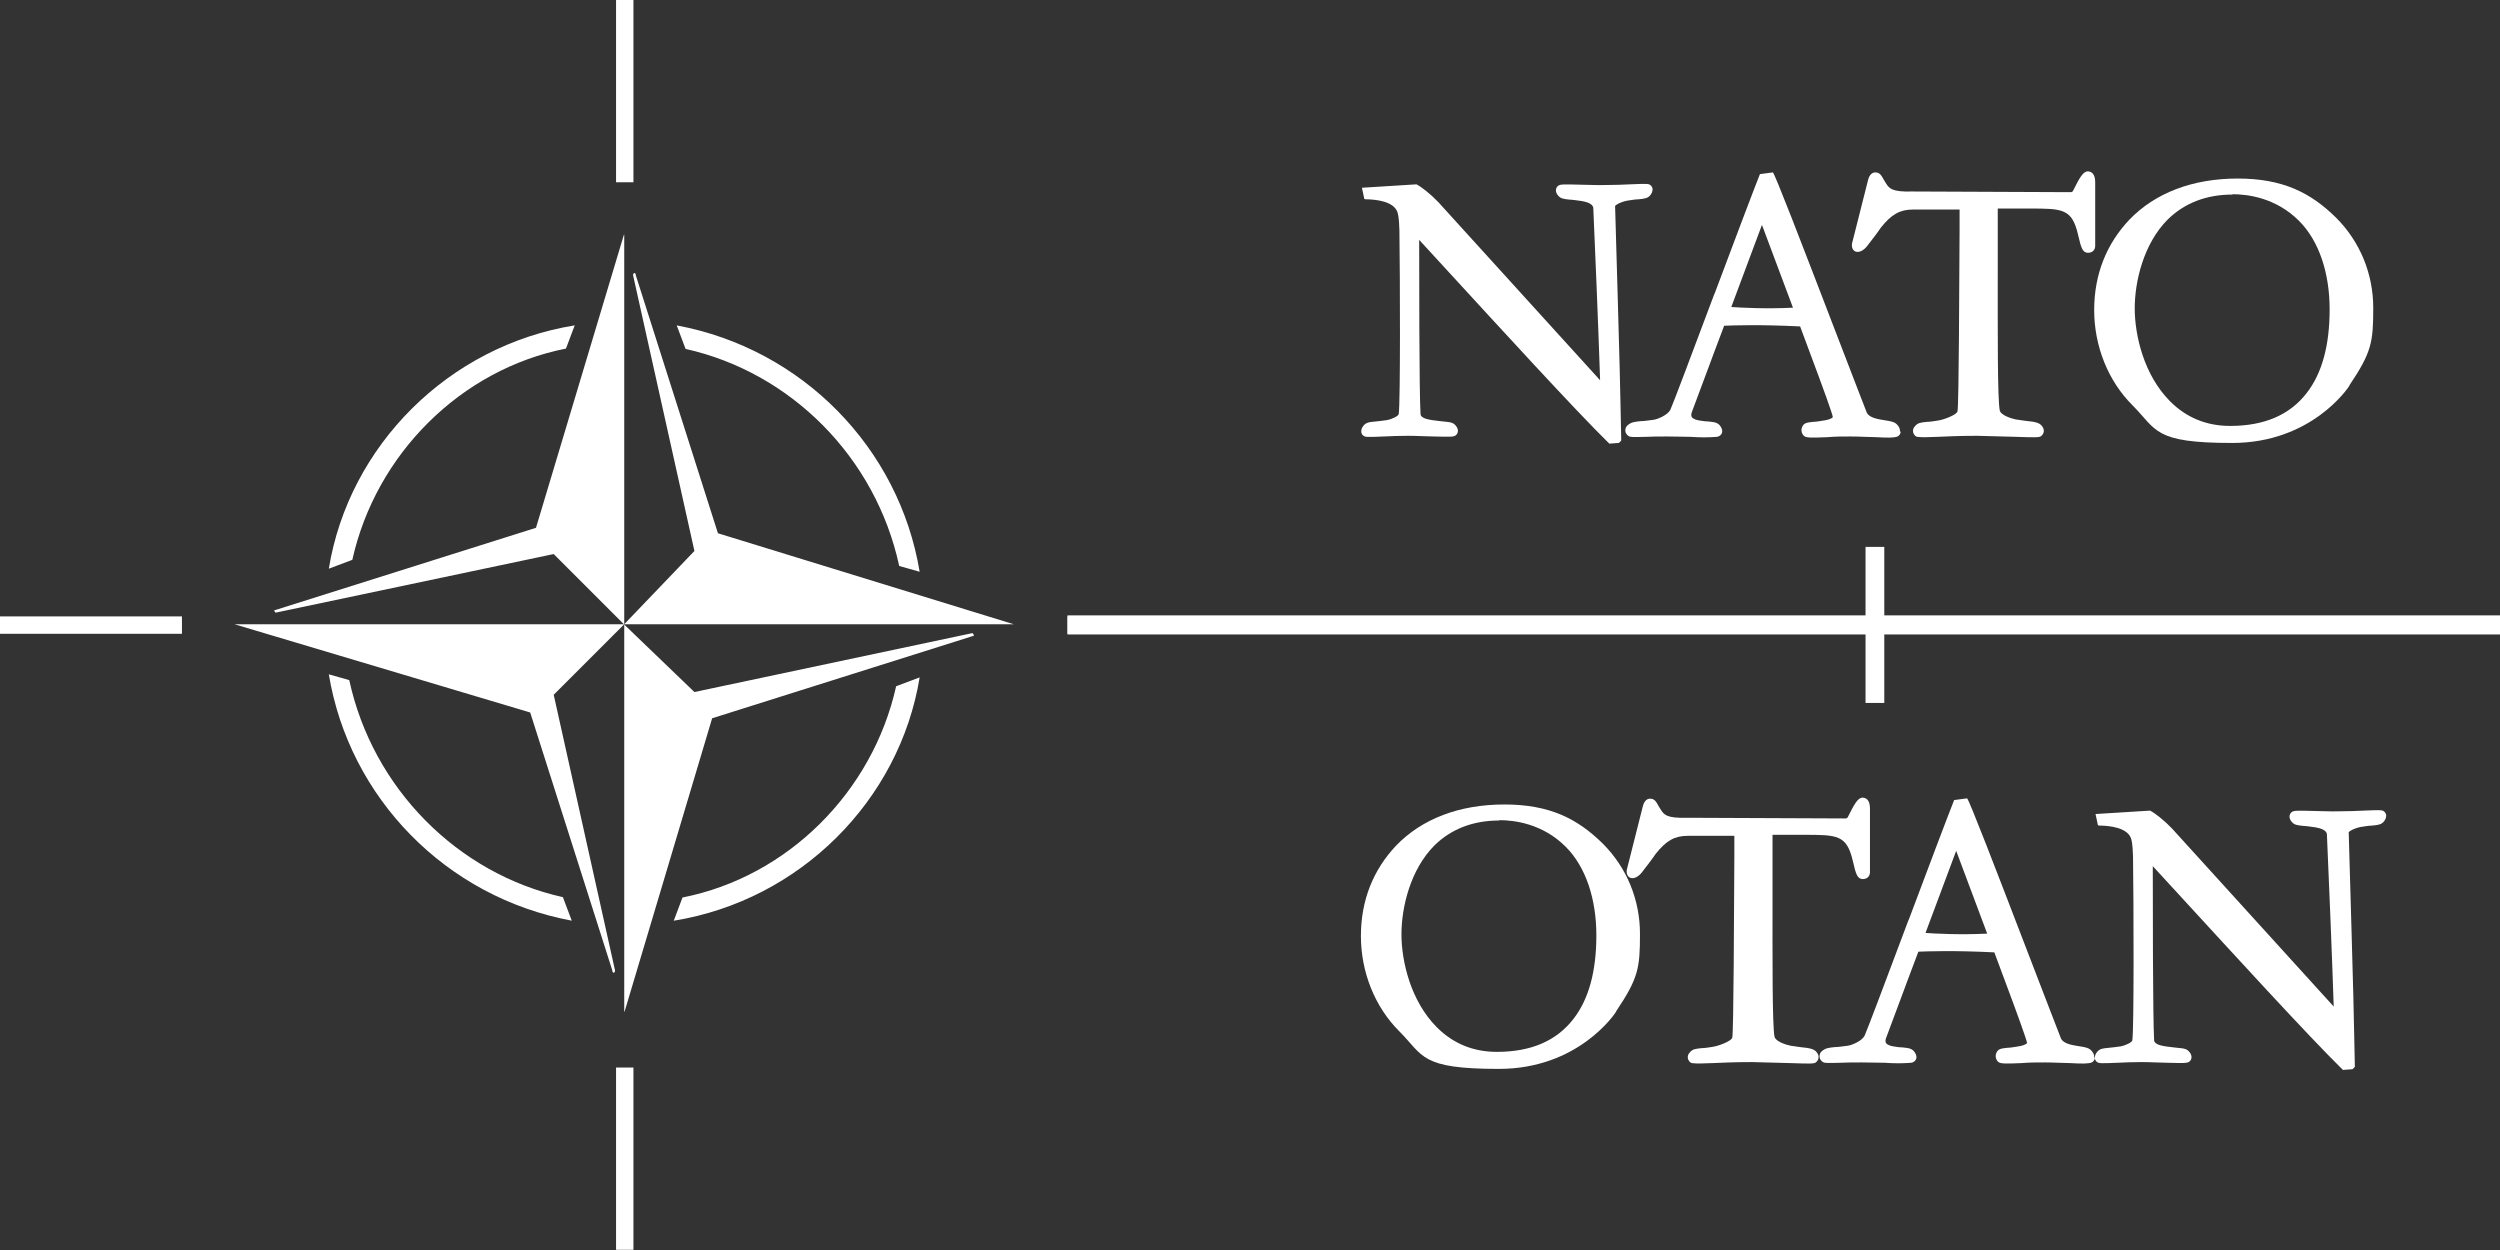 <?xml version="1.0" encoding="UTF-8"?>
<svg id="Layer_1" xmlns="http://www.w3.org/2000/svg" version="1.1" viewBox="0 0 733.7 366.9">
  <rect x="0" y="0" width="733.7" height="366.9" fill="#333333" stroke="none"/>
  <!-- Generator: Adobe Illustrator 29.6.1, SVG Export Plug-In . SVG Version: 2.1.1 Build 9)  -->
  <defs>
    <style>
      .st0 {
        fill: none;
      }

      .st1 {
        fill-rule: evenodd;
      }

      .st1, .st2 {
        fill: #fff;
      }
    </style>
  </defs>
  <path id="i" class="st1" d="M612.9,74.2c-1.7,0-2.1-1.3-3-5.2-1.8-7.8-4.5-7.8-14.5-7.8h-9.1c0,4.1,0,11.4,0,19.1,0,16.5-.1,37,.6,40.2.3,1.3,3.2,2.3,4.7,2.6l2.8.4c2.9.3,4.2.5,5,1.7.7,1,.5,2.1-.4,2.8-.5.4-1.6.4-7.4.2-3.1-.1-6.9-.2-11.3-.3-5.5,0-9,.2-11.6.3-3,.1-4.6.2-6.1,0-.6-.2-.9-.7-1.1-1.2-.2-.7,0-1.4.5-1.9.8-1,1.6-1.1,3.6-1.3.9,0,2-.2,3.3-.4,1.8-.3,5.4-1.7,5.6-2.7.4-2.5.5-36.6.6-53v-6.2s-13.7,0-13.7,0c-3.8,0-6.3,1.4-9.4,5.3-.7,1.1-2.7,3.7-4.1,5.5-.8,1-2.2,2-3.4,1.5-.4-.2-1.1-.7-1-2.2l4.8-19c.2-.7.8-2,2-2s1.7.5,2.7,2.4l.5.8c.9,1.4,1.6,2.6,7.7,2.4l46.5.2c.2,0,.6-.1.7-.4,1.8-3.6,2.9-5.7,4.3-5.7,1,0,2.2.6,2.2,3.2v18.8c-.1,1.2-.9,1.9-2.2,1.9"/>
  <path id="j" class="st1" d="M475.7,129.4c-.5.6-.6.6-.7.6l-2.7.2c-10.3-10.1-33.1-35.1-46.8-50l-9-9.8c0,9.2,0,44.9.4,51.2.2,1.2,2.3,1.5,3.4,1.7,1.4.2,2.5.3,3.3.4,2.2.2,2.9.3,3.7,1.3.9,1.1.6,2.2,0,2.7-.6.6-1.9.5-6.5.4-1.9,0-4.8-.2-7.6-.2-2.5,0-5,.1-7.1.2-4.6.2-5.5.2-5.9-.2-.4-.2-.6-.6-.7-1.1,0-.4,0-1.1.6-1.8.8-1,1.5-1.1,3.6-1.3.9-.1,2-.2,3.3-.4,1.6-.3,3.4-1.2,3.5-1.8.5-3.2.4-40,.2-53.9-.1-3.7-.4-4.8-.6-5.4-1.2-3.2-6.4-3.6-8.6-3.7-.5,0-.9,0-1.1-.1l-.7-3.3,16-1c1.4.7,4,2.7,6.4,5.2l47.5,52.3c-.4-12.8-1.6-41.9-2-50.6-.2-1.4-2.4-1.8-3.4-2-1.6-.2-2.7-.4-3.4-.4-2-.2-2.8-.3-3.6-1.3-.9-1.1-.6-2.2,0-2.7.6-.6,1.9-.5,6.5-.4,2.2,0,4.9.2,7.6.1,2.5,0,5.1-.1,7.1-.2,4.6-.2,5.5-.2,5.9.2.4.2.6.7.7,1.1,0,.4,0,1-.6,1.8-.8,1-1.6,1.1-3.6,1.3-.9,0-1.9.2-3.3.4-2,.4-3.5,1.3-3.5,1.6,0,.3,1.6,54.2,1.6,58.9l.2,9.7v.2c0,0,0,0,0,0Z"/>
  <path id="k" class="st1" d="M508.1,90.1c2.7.2,10.2.6,18.1.2l-9.1-24.3-9,24.1h0ZM557.8,126.7c0,.7-.5,1.2-.9,1.4-1,.4-2.8.4-6.3.2-2,0-4.7-.2-7.4-.2-2.4,0-4.6,0-6.9.2-4.7.2-6.1.2-6.8-.3-.6-.5-1.1-1.6-.6-2.7.5-1.2,1.4-1.3,3.3-1.5.8,0,1.8-.2,3.1-.4.7-.1,2.2-.4,2.6-1-.1-.9-2.8-8.4-6.7-18.8l-2.9-7.8c-11.9-.6-19.9-.3-22.3-.2l-3.2,8.5-1,2.7-5.3,14.2c-.2.6-.2,1,0,1.4.4.6,1.5.9,2.2,1,1.2.2,2,.3,2.7.3,2,.2,3.1.3,3.9,2.1.2.6.2,1.1-.1,1.6-.3.4-.7.7-1.3.8-2.5.2-5,.2-7.8,0-1.8,0-4.1-.1-6.7-.1-2.4,0-4.6,0-6.3.1-3.9.1-4.6.1-5.1-.2-.5-.3-1-.9-1-1.6,0-.4,0-1.1.8-1.7,1-.8,1.8-.9,3.7-1.1.9,0,2.2-.2,3.8-.4,1.3-.2,4.1-1.4,4.9-2.9.6-1.2,6.8-17.7,12.8-33.7l.3-.7c5.4-14.4,11.6-30.8,13.2-34.8l3.8-.5c.7.7,7.9,19.4,18,45.7,4.9,12.7,9.1,23.7,9.6,24.9.8,1.4,3.2,1.8,4.4,2,3.3.5,3.9.7,4.7,1.7.6.7.6,1.3.6,1.7"/>
  <path id="l" class="st1" d="M655.2,57.1c-7.7,0-14.1,2.5-19,7.3-7.1,7.1-9.7,18.2-9.7,26.1s2.7,19.6,10.4,27.3c4.8,4.8,10.7,7.2,17.6,7.2,10,0,17.5-3.2,22.5-9.7,4.5-5.8,6.7-14,6.7-24.5s-3-20-9-26c-6.8-6.8-15.1-7.8-19.5-7.8M689.5,113.2c-.4.7-11.2,16.8-34.4,16.8s-22-3.8-29.3-11.1c-7.1-7.1-11.2-17.3-11.2-27.9s3.7-19.5,10.3-26.5c7.6-7.9,18.6-12.1,31.8-12.1s21.4,4.1,28.9,11.5c7,7,10.9,16.4,10.9,26.5s-.5,13-7,22.7"/>
  <path id="i1" data-name="i" class="st1" d="M546.8,258c-1.7,0-2.1-1.3-3-5.2-1.8-7.8-4.5-7.8-14.5-7.8h-9.1c0,4.1,0,11.4,0,19.1,0,16.5-.1,37,.6,40.2.3,1.3,3.2,2.3,4.7,2.6l2.8.4c2.9.3,4.2.5,5,1.7.7,1,.5,2.1-.4,2.8-.5.4-1.6.4-7.4.2-3.1-.1-6.9-.2-11.3-.3-5.5,0-9,.2-11.6.3-3,.1-4.6.2-6.1,0-.6-.2-.9-.7-1.1-1.2-.2-.7,0-1.4.5-1.9.8-1,1.6-1.1,3.6-1.3.9,0,2-.2,3.3-.4,1.8-.3,5.4-1.7,5.6-2.7.4-2.5.5-36.6.6-53v-6.2s-13.7,0-13.7,0c-3.8,0-6.3,1.4-9.4,5.3-.7,1.1-2.7,3.7-4.1,5.5-.8,1-2.2,2-3.4,1.5-.4-.2-1.1-.7-1-2.2l4.8-19c.2-.7.8-2,2-2s1.7.5,2.7,2.4l.5.8c.9,1.4,1.6,2.6,7.7,2.4l46.5.2c.2,0,.6-.1.7-.4,1.8-3.6,2.9-5.7,4.3-5.7,1,0,2.2.6,2.2,3.2v18.8c-.1,1.2-.9,1.9-2.2,1.9"/>
  <path id="j1" data-name="j" class="st1" d="M691,313.2c-.5.6-.6.6-.7.6l-2.7.2c-10.3-10.1-33.1-35.1-46.8-50l-9-9.8c0,9.2,0,44.9.4,51.2.2,1.2,2.3,1.5,3.4,1.7,1.4.2,2.5.3,3.3.4,2.2.2,2.9.3,3.7,1.3.9,1.1.6,2.2,0,2.7-.6.6-1.9.5-6.5.4-1.9,0-4.8-.2-7.6-.2-2.5,0-5,.1-7.1.2-4.6.2-5.5.2-5.9-.2-.4-.2-.6-.6-.7-1.1,0-.4,0-1.1.6-1.8.8-1,1.5-1.1,3.6-1.3.9-.1,2-.2,3.3-.4,1.6-.3,3.4-1.2,3.5-1.8.5-3.2.4-40,.2-53.9-.1-3.7-.4-4.8-.6-5.4-1.2-3.2-6.4-3.6-8.6-3.7-.5,0-.9,0-1.1-.1l-.7-3.3,16-1c1.4.7,4,2.7,6.4,5.2l47.5,52.3c-.4-12.8-1.6-41.9-2-50.6-.2-1.4-2.4-1.8-3.4-2-1.6-.2-2.7-.4-3.4-.4-2-.2-2.8-.3-3.6-1.3-.9-1.1-.6-2.2,0-2.7.6-.6,1.9-.5,6.5-.4,2.2,0,4.9.2,7.6.1,2.5,0,5.1-.1,7.1-.2,4.6-.2,5.5-.2,5.9.2.4.2.6.7.7,1.1,0,.4,0,1-.6,1.8-.8,1-1.6,1.1-3.6,1.3-.9,0-1.9.2-3.3.4-2,.4-3.5,1.3-3.5,1.6,0,.3,1.6,54.2,1.6,58.9l.2,9.7v.2c0,0,0,0,0,0Z"/>
  <path id="k1" data-name="k" class="st1" d="M565.1,273.8c2.7.2,10.2.6,18.1.2l-9.1-24.3-9,24.1h0ZM614.8,310.4c0,.7-.5,1.2-.9,1.4-1,.4-2.8.4-6.3.2-2,0-4.7-.2-7.4-.2-2.4,0-4.6,0-6.9.2-4.7.2-6.1.2-6.8-.3-.6-.5-1.1-1.6-.6-2.7.5-1.2,1.4-1.3,3.3-1.5.8,0,1.8-.2,3.1-.4.7-.1,2.2-.4,2.6-1-.1-.9-2.8-8.4-6.7-18.8l-2.9-7.8c-11.9-.6-19.9-.3-22.3-.2l-3.2,8.5-1,2.7-5.3,14.2c-.2.6-.2,1,0,1.4.4.6,1.5.9,2.2,1,1.2.2,2,.3,2.7.3,2,.2,3.1.3,3.9,2.1.2.6.2,1.1-.1,1.6-.3.4-.7.7-1.3.8-2.5.2-5,.2-7.8,0-1.8,0-4.1-.1-6.7-.1-2.4,0-4.6,0-6.3.1-3.9.1-4.6.1-5.1-.2-.5-.3-1-.9-1-1.6,0-.4,0-1.1.8-1.7,1-.8,1.8-.9,3.7-1.1.9,0,2.2-.2,3.8-.4,1.3-.2,4.1-1.4,4.9-2.9.6-1.2,6.8-17.7,12.8-33.7l.3-.7c5.4-14.4,11.6-30.8,13.2-34.8l3.8-.5c.7.7,7.9,19.4,18,45.7,4.9,12.7,9.1,23.7,9.6,24.9.8,1.4,3.2,1.8,4.4,2,3.3.5,3.9.7,4.7,1.7.6.7.6,1.3.6,1.7"/>
  <path id="l1" data-name="l" class="st1" d="M440,240.8c-7.7,0-14.1,2.5-19,7.3-7.1,7.1-9.7,18.2-9.7,26.1s2.7,19.6,10.4,27.3c4.8,4.8,10.7,7.2,17.6,7.2,10,0,17.5-3.2,22.5-9.7,4.5-5.8,6.7-14,6.7-24.5s-3-20-9-26c-6.8-6.8-15.1-7.8-19.5-7.8M474.3,296.9c-.4.7-11.2,16.8-34.4,16.8s-22-3.8-29.3-11.1c-7.1-7.1-11.2-17.3-11.2-27.9s3.7-19.5,10.3-26.5c7.6-7.9,18.6-12.1,31.8-12.1s21.4,4.1,28.9,11.5c7,7,10.9,16.4,10.9,26.5s-.5,13-7,22.7"/>
  <rect class="st0" x="-453.9" y="95.5" width="1362.2" height="1362.2"/>
  <path class="st2" d="M313.3,186v-5.1h129.9v5.1h-129.9ZM-.5,186v-5.1h53.9v5.1H-.5ZM180.8,313.3h5.1v53.5h-5.1v-53.5ZM180.8,0h5.1v53.5h-5.1V0h0ZM297.4,183.2h-114.2l20.6-21.5-18-80.9c0-.9.8-.9.8,0l24.1,75.7,86.8,26.7h0ZM269.9,167.8c-6-36.2-34.3-65.4-71.3-72.3l2.6,6.9c30.9,6.9,55.8,31.8,62.7,63.7l6,1.7h0ZM183.2,296.9v-113.6l20.6,19.8,81.6-17.3s.9.9,0,.9l-76.4,24.1-25.7,86.1h0ZM197.8,270.2c37-6,66.2-35.3,72.1-71.4l-6.9,2.6c-6.9,31-31.8,55.9-62.7,62l-2.6,6.9ZM68.9,183.2h114.3l-20.7,20.7,18,80.9c0,.9-.8.9-.8,0l-24.1-75.7-86.8-25.9h0ZM96.5,197.9c6,36.2,34.3,65.4,71.3,72.3l-2.6-6.9c-30.9-6.9-55.8-31.9-62.7-63.7l-6-1.7h0ZM183.2,68.8v114.5l-20.7-20.7-81.6,17.2s-.9-.8,0-.8l76.4-24.1,25.8-86h0ZM168.6,95.5c-37,6-66.2,35.3-72.1,71.4l6.9-2.6c6.9-31,31.8-55.9,62.7-62l2.6-6.9h0Z"/>
  <rect class="st2" x="313.3" y="180.6" width="420.4" height="5.6"/>
  <rect class="st2" x="547.5" y="160.5" width="5.5" height="45.8"/>
</svg>